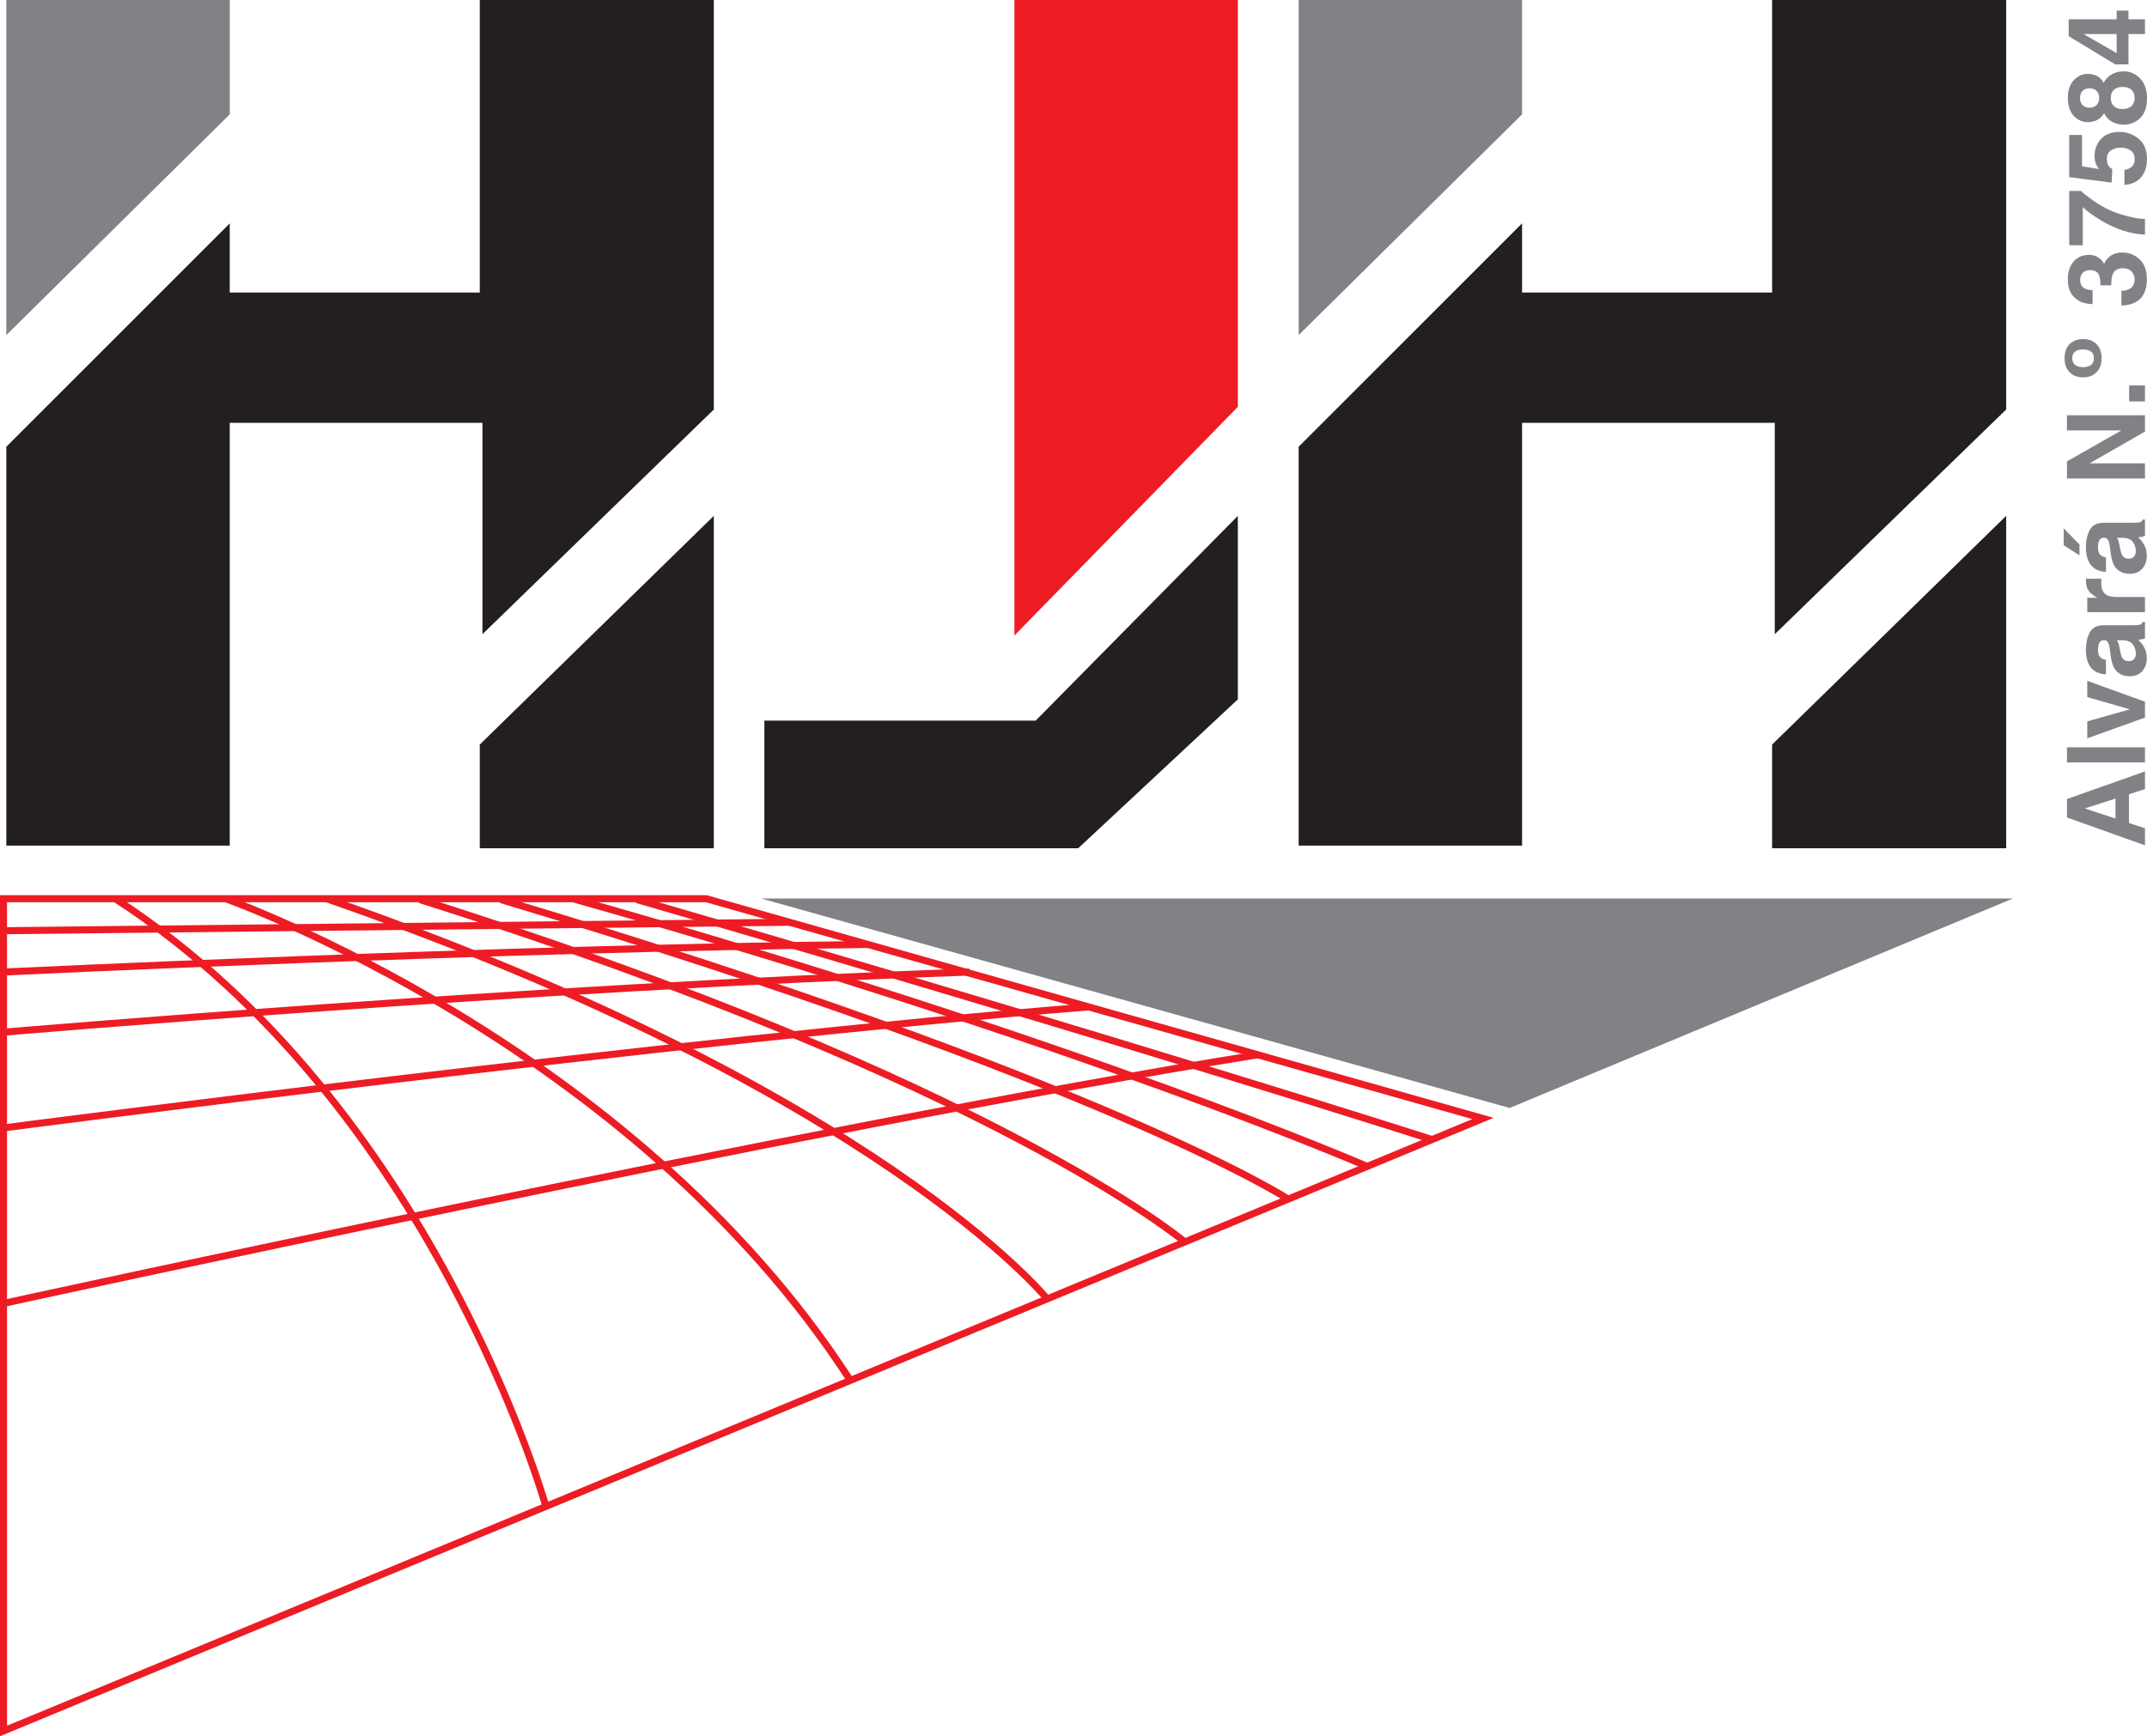 <?xml version="1.0" encoding="UTF-8"?>
<svg xmlns="http://www.w3.org/2000/svg" xmlns:xlink="http://www.w3.org/1999/xlink" width="358.25pt" height="289.79pt" viewBox="0 0 358.25 289.79" version="1.1">
<defs>
<clipPath id="clip1">
  <path d="M 0 133 L 265 133 L 265 289.789 L 0 289.789 Z M 0 133 "/>
</clipPath>
<clipPath id="clip2">
  <path d="M 348 103 L 358.25 103 L 358.25 113 L 348 113 Z M 348 103 "/>
</clipPath>
<clipPath id="clip3">
  <path d="M 344 86 L 358.25 86 L 358.25 96 L 344 96 Z M 344 86 "/>
</clipPath>
<clipPath id="clip4">
  <path d="M 345 42 L 358.25 42 L 358.25 51 L 345 51 Z M 345 42 "/>
</clipPath>
<clipPath id="clip5">
  <path d="M 345 22 L 358.25 22 L 358.25 31 L 345 31 Z M 345 22 "/>
</clipPath>
<clipPath id="clip6">
  <path d="M 345 11 L 358.25 11 L 358.25 21 L 345 21 Z M 345 11 "/>
</clipPath>
</defs>
<g id="surface1">
<path style=" stroke:none;fill-rule:nonzero;fill:rgb(13.699%,12.199%,12.5%);fill-opacity:1;" d="M 1.055 74.562 L 1.055 141.141 L 38.336 141.141 L 38.336 70.574 L 80.5 70.574 L 80.5 105.852 L 119.109 68.348 L 119.109 0.004 L 80.055 0.004 L 80.055 48.824 L 38.336 48.824 L 38.336 37.285 L 1.055 74.562 "/>
<path style=" stroke:none;fill-rule:nonzero;fill:rgb(50.2%,50.999%,52.199%);fill-opacity:1;" d="M 1.055 55.926 L 1.055 0.004 L 38.336 0.004 L 38.336 19.09 L 1.055 55.926 "/>
<path style=" stroke:none;fill-rule:nonzero;fill:rgb(13.699%,12.199%,12.5%);fill-opacity:1;" d="M 80.055 124.273 L 80.055 141.578 L 119.109 141.578 L 119.109 86.102 L 80.055 124.273 "/>
<path style=" stroke:none;fill-rule:nonzero;fill:rgb(13.699%,12.199%,12.5%);fill-opacity:1;" d="M 127.543 120.277 L 127.543 141.578 L 179.914 141.578 L 206.547 116.73 L 206.547 86.102 L 172.812 120.277 L 127.543 120.277 "/>
<path style=" stroke:none;fill-rule:nonzero;fill:rgb(13.699%,12.199%,12.5%);fill-opacity:1;" d="M 216.695 74.562 L 216.695 141.141 L 253.973 141.141 L 253.973 70.574 L 296.141 70.574 L 296.141 105.852 L 334.75 68.348 L 334.75 0.004 L 295.695 0.004 L 295.695 48.824 L 253.973 48.824 L 253.973 37.285 L 216.695 74.562 "/>
<path style=" stroke:none;fill-rule:nonzero;fill:rgb(50.2%,50.999%,52.199%);fill-opacity:1;" d="M 216.695 55.926 L 216.695 0.004 L 253.973 0.004 L 253.973 19.09 L 216.695 55.926 "/>
<path style=" stroke:none;fill-rule:nonzero;fill:rgb(13.699%,12.199%,12.5%);fill-opacity:1;" d="M 295.695 124.273 L 295.695 141.578 L 334.75 141.578 L 334.75 86.102 L 295.695 124.273 "/>
<path style=" stroke:none;fill-rule:nonzero;fill:rgb(92.899%,10.999%,14.099%);fill-opacity:1;" d="M 169.266 106.074 L 169.266 0.004 L 206.547 0.004 L 206.547 67.906 L 169.266 106.074 "/>
<path style=" stroke:none;fill-rule:nonzero;fill:rgb(50.2%,50.999%,52.199%);fill-opacity:1;" d="M 127.023 149.973 L 335.859 149.973 L 251.902 184.93 Z M 127.023 149.973 "/>
<g clip-path="url(#clip1)" clip-rule="nonzero">
<path style="fill:none;stroke-width:11.734;stroke-linecap:butt;stroke-linejoin:miter;stroke:rgb(92.899%,10.999%,14.099%);stroke-opacity:1;stroke-miterlimit:10;" d="M 2474.492 1031.064 L 5.859 8.759 L 5.859 1397.861 L 1178.555 1397.861 Z M 2474.492 1031.064 " transform="matrix(0.1,0,0,-0.1,0,289.79)"/>
</g>
<path style="fill:none;stroke-width:11.734;stroke-linecap:butt;stroke-linejoin:miter;stroke:rgb(92.899%,10.999%,14.099%);stroke-opacity:1;stroke-miterlimit:10;" d="M 5.859 1344.463 L 1317.617 1358.564 " transform="matrix(0.1,0,0,-0.1,0,289.79)"/>
<path style="fill:none;stroke-width:11.734;stroke-linecap:butt;stroke-linejoin:miter;stroke:rgb(92.899%,10.999%,14.099%);stroke-opacity:1;stroke-miterlimit:10;" d="M 5.391 1275.478 C 5.391 1275.478 841.719 1315.439 1448.086 1321.494 " transform="matrix(0.1,0,0,-0.1,0,289.79)"/>
<path style="fill:none;stroke-width:11.734;stroke-linecap:butt;stroke-linejoin:miter;stroke:rgb(92.899%,10.999%,14.099%);stroke-opacity:1;stroke-miterlimit:10;" d="M 5.391 1175.048 C 5.391 1175.048 882.93 1250.009 1617.578 1275.478 " transform="matrix(0.1,0,0,-0.1,0,289.79)"/>
<path style="fill:none;stroke-width:11.734;stroke-linecap:butt;stroke-linejoin:miter;stroke:rgb(92.899%,10.999%,14.099%);stroke-opacity:1;stroke-miterlimit:10;" d="M 5.391 1015.244 C 5.391 1015.244 1135.469 1162.861 1816.484 1217.314 " transform="matrix(0.1,0,0,-0.1,0,289.79)"/>
<path style="fill:none;stroke-width:11.734;stroke-linecap:butt;stroke-linejoin:miter;stroke:rgb(92.899%,10.999%,14.099%);stroke-opacity:1;stroke-miterlimit:10;" d="M 5.391 722.314 C 5.391 722.314 1358.516 1018.837 2099.297 1137.509 " transform="matrix(0.1,0,0,-0.1,0,289.79)"/>
<path style="fill:none;stroke-width:11.734;stroke-linecap:butt;stroke-linejoin:miter;stroke:rgb(92.899%,10.999%,14.099%);stroke-opacity:1;stroke-miterlimit:10;" d="M 910.898 383.564 C 910.898 383.564 721.523 1055.166 192.305 1397.861 " transform="matrix(0.1,0,0,-0.1,0,289.79)"/>
<path style="fill:none;stroke-width:11.734;stroke-linecap:butt;stroke-linejoin:miter;stroke:rgb(92.899%,10.999%,14.099%);stroke-opacity:1;stroke-miterlimit:10;" d="M 375.703 1398.173 C 375.703 1398.173 1053.75 1158.877 1419.102 593.603 " transform="matrix(0.1,0,0,-0.1,0,289.79)"/>
<path style="fill:none;stroke-width:11.734;stroke-linecap:butt;stroke-linejoin:miter;stroke:rgb(92.899%,10.999%,14.099%);stroke-opacity:1;stroke-miterlimit:10;" d="M 1746.836 730.439 C 1746.836 730.439 1465.703 1077.666 544.062 1398.173 " transform="matrix(0.1,0,0,-0.1,0,289.79)"/>
<path style="fill:none;stroke-width:11.734;stroke-linecap:butt;stroke-linejoin:miter;stroke:rgb(92.899%,10.999%,14.099%);stroke-opacity:1;stroke-miterlimit:10;" d="M 1976.875 825.087 C 1976.875 825.087 1658.125 1094.189 700.469 1396.416 " transform="matrix(0.1,0,0,-0.1,0,289.79)"/>
<path style="fill:none;stroke-width:11.734;stroke-linecap:butt;stroke-linejoin:miter;stroke:rgb(92.899%,10.999%,14.099%);stroke-opacity:1;stroke-miterlimit:10;" d="M 2148.281 897.236 C 2148.281 897.236 1844.297 1094.189 835.742 1396.416 " transform="matrix(0.1,0,0,-0.1,0,289.79)"/>
<path style="fill:none;stroke-width:11.734;stroke-linecap:butt;stroke-linejoin:miter;stroke:rgb(92.899%,10.999%,14.099%);stroke-opacity:1;stroke-miterlimit:10;" d="M 2280.469 951.416 C 2280.469 951.416 1806.992 1157.392 955.977 1397.861 " transform="matrix(0.1,0,0,-0.1,0,289.79)"/>
<path style="fill:none;stroke-width:11.734;stroke-linecap:butt;stroke-linejoin:miter;stroke:rgb(92.899%,10.999%,14.099%);stroke-opacity:1;stroke-miterlimit:10;" d="M 2389.531 995.908 C 2389.531 995.908 1910.703 1149.853 1062.773 1396.416 " transform="matrix(0.1,0,0,-0.1,0,289.79)"/>
<path style=" stroke:none;fill-rule:nonzero;fill:rgb(50.2%,50.999%,52.199%);fill-opacity:1;" d="M 344.895 136.445 L 344.895 133.363 L 357.914 128.758 L 357.914 131.707 L 355.238 132.566 L 355.238 137.363 L 357.914 138.246 L 357.914 141.094 Z M 352.992 136.621 L 352.992 133.289 L 347.871 134.934 Z M 352.992 136.621 "/>
<path style=" stroke:none;fill-rule:nonzero;fill:rgb(50.2%,50.999%,52.199%);fill-opacity:1;" d="M 357.914 124.734 L 357.914 127.254 L 344.895 127.254 L 344.895 124.734 L 357.914 124.734 "/>
<path style=" stroke:none;fill-rule:nonzero;fill:rgb(50.2%,50.999%,52.199%);fill-opacity:1;" d="M 348.285 116.348 L 348.285 113.645 L 357.914 117.121 L 357.914 119.773 L 348.285 123.227 L 348.285 120.402 L 355.387 118.395 L 348.285 116.348 "/>
<g clip-path="url(#clip2)" clip-rule="nonzero">
<path style=" stroke:none;fill-rule:nonzero;fill:rgb(50.2%,50.999%,52.199%);fill-opacity:1;" d="M 352.059 108.402 C 351.996 107.934 351.926 107.598 351.836 107.398 C 351.684 107.035 351.445 106.855 351.121 106.855 C 350.727 106.855 350.453 106.992 350.305 107.27 C 350.152 107.547 350.078 107.957 350.078 108.492 C 350.078 109.098 350.227 109.523 350.52 109.773 C 350.738 109.953 351.031 110.07 351.402 110.133 L 351.402 112.562 C 350.562 112.508 349.867 112.273 349.328 111.852 C 348.48 111.184 348.055 110.035 348.055 108.41 C 348.055 107.352 348.266 106.41 348.684 105.586 C 349.102 104.766 349.891 104.355 351.051 104.355 L 355.469 104.355 C 355.773 104.355 356.145 104.348 356.578 104.336 C 356.91 104.32 357.133 104.27 357.254 104.188 C 357.367 104.105 357.469 103.98 357.543 103.816 L 357.914 103.816 L 357.914 106.555 C 357.719 106.633 357.535 106.684 357.367 106.715 C 357.195 106.742 357 106.766 356.781 106.785 C 357.16 107.133 357.48 107.535 357.746 107.992 C 358.059 108.535 358.215 109.152 358.215 109.84 C 358.215 110.719 357.965 111.441 357.469 112.012 C 356.973 112.586 356.266 112.871 355.352 112.871 C 354.168 112.871 353.312 112.41 352.781 111.492 C 352.492 110.988 352.285 110.246 352.164 109.266 Z M 353.23 106.863 C 353.332 107.023 353.414 107.188 353.477 107.352 C 353.535 107.516 353.594 107.742 353.648 108.027 L 353.754 108.602 C 353.848 109.137 353.961 109.523 354.098 109.758 C 354.328 110.152 354.684 110.352 355.168 110.352 C 355.598 110.352 355.906 110.23 356.098 109.988 C 356.289 109.746 356.387 109.453 356.387 109.105 C 356.387 108.555 356.227 108.051 355.91 107.586 C 355.59 107.121 355.012 106.883 354.168 106.863 L 353.23 106.863 "/>
</g>
<path style=" stroke:none;fill-rule:nonzero;fill:rgb(50.2%,50.999%,52.199%);fill-opacity:1;" d="M 348.059 96.805 C 348.062 96.773 348.066 96.699 348.074 96.59 L 350.652 96.59 C 350.637 96.746 350.621 96.891 350.617 97.012 C 350.609 97.137 350.609 97.238 350.609 97.312 C 350.609 98.328 350.938 99.008 351.598 99.355 C 351.969 99.551 352.539 99.645 353.312 99.645 L 357.914 99.645 L 357.914 102.18 L 348.285 102.18 L 348.285 99.777 L 349.965 99.777 C 349.32 99.391 348.883 99.051 348.648 98.762 C 348.254 98.293 348.055 97.68 348.055 96.926 C 348.055 96.879 348.059 96.84 348.059 96.805 "/>
<g clip-path="url(#clip3)" clip-rule="nonzero">
<path style=" stroke:none;fill-rule:nonzero;fill:rgb(50.2%,50.999%,52.199%);fill-opacity:1;" d="M 344.344 88.188 L 346.984 90.875 L 346.984 92.691 L 344.344 90.996 Z M 352.059 91.301 C 351.996 90.832 351.926 90.496 351.836 90.293 C 351.684 89.934 351.445 89.75 351.121 89.75 C 350.727 89.75 350.453 89.891 350.305 90.168 C 350.152 90.445 350.078 90.852 350.078 91.391 C 350.078 91.992 350.227 92.422 350.52 92.672 C 350.738 92.852 351.031 92.969 351.402 93.027 L 351.402 95.457 C 350.562 95.406 349.867 95.168 349.328 94.75 C 348.48 94.078 348.055 92.934 348.055 91.305 C 348.055 90.246 348.266 89.305 348.684 88.484 C 349.102 87.664 349.891 87.25 351.051 87.25 L 355.469 87.25 C 355.773 87.25 356.145 87.246 356.578 87.234 C 356.91 87.215 357.133 87.164 357.254 87.082 C 357.367 87 357.469 86.879 357.543 86.711 L 357.914 86.711 L 357.914 89.449 C 357.719 89.527 357.535 89.582 357.367 89.609 C 357.195 89.641 357 89.664 356.781 89.68 C 357.16 90.031 357.48 90.434 357.746 90.891 C 358.059 91.434 358.215 92.051 358.215 92.738 C 358.215 93.613 357.965 94.34 357.469 94.91 C 356.973 95.48 356.266 95.766 355.352 95.766 C 354.168 95.766 353.312 95.309 352.781 94.387 C 352.492 93.883 352.285 93.141 352.164 92.164 Z M 353.23 89.762 C 353.332 89.922 353.414 90.086 353.477 90.25 C 353.535 90.414 353.594 90.637 353.648 90.926 L 353.754 91.496 C 353.848 92.035 353.961 92.422 354.098 92.656 C 354.328 93.051 354.684 93.25 355.168 93.25 C 355.598 93.25 355.906 93.129 356.098 92.887 C 356.289 92.645 356.387 92.352 356.387 92.004 C 356.387 91.453 356.227 90.945 355.91 90.484 C 355.59 90.02 355.012 89.777 354.168 89.762 L 353.23 89.762 "/>
</g>
<path style=" stroke:none;fill-rule:nonzero;fill:rgb(50.2%,50.999%,52.199%);fill-opacity:1;" d="M 344.895 79.867 L 344.895 77.012 L 353.973 71.844 L 344.895 71.844 L 344.895 69.309 L 357.914 69.309 L 357.914 72.031 L 348.676 77.332 L 357.914 77.332 L 357.914 79.867 L 344.895 79.867 "/>
<path style=" stroke:none;fill-rule:nonzero;fill:rgb(50.2%,50.999%,52.199%);fill-opacity:1;" d="M 355.273 67.004 L 355.273 64.328 L 357.914 64.328 L 357.914 67.004 L 355.273 67.004 "/>
<path style=" stroke:none;fill-rule:nonzero;fill:rgb(50.2%,50.999%,52.199%);fill-opacity:1;" d="M 347.582 56.59 C 348.512 56.59 349.258 56.871 349.824 57.438 C 350.387 58.004 350.672 58.785 350.672 59.785 C 350.672 60.789 350.387 61.57 349.824 62.137 C 349.258 62.703 348.512 62.984 347.582 62.984 C 346.652 62.984 345.906 62.703 345.344 62.137 C 344.777 61.57 344.496 60.789 344.496 59.785 C 344.496 58.785 344.777 58.004 345.344 57.438 C 345.906 56.871 346.652 56.59 347.582 56.59 Z M 349.391 59.785 C 349.391 59.285 349.227 58.914 348.895 58.676 C 348.566 58.438 348.129 58.32 347.582 58.32 C 347.035 58.32 346.598 58.438 346.27 58.676 C 345.941 58.914 345.777 59.285 345.777 59.785 C 345.777 60.285 345.941 60.664 346.27 60.914 C 346.598 61.164 347.035 61.289 347.582 61.289 C 348.129 61.289 348.566 61.164 348.895 60.914 C 349.227 60.664 349.391 60.285 349.391 59.785 "/>
<g clip-path="url(#clip4)" clip-rule="nonzero">
<path style=" stroke:none;fill-rule:nonzero;fill:rgb(50.2%,50.999%,52.199%);fill-opacity:1;" d="M 353.984 48.523 C 354.496 48.523 354.918 48.441 355.254 48.277 C 355.871 47.973 356.184 47.414 356.184 46.609 C 356.184 46.117 356.016 45.688 355.676 45.32 C 355.336 44.953 354.848 44.77 354.215 44.77 C 353.371 44.77 352.809 45.109 352.523 45.789 C 352.367 46.176 352.285 46.789 352.285 47.621 L 350.484 47.621 C 350.473 46.805 350.395 46.238 350.246 45.914 C 350 45.355 349.496 45.078 348.742 45.078 C 348.258 45.078 347.859 45.219 347.551 45.504 C 347.246 45.789 347.094 46.191 347.094 46.707 C 347.094 47.301 347.281 47.738 347.656 48.016 C 348.035 48.297 348.539 48.43 349.168 48.418 L 349.168 50.766 C 348.531 50.742 347.93 50.637 347.355 50.441 C 346.855 50.234 346.395 49.91 345.973 49.469 C 345.672 49.141 345.441 48.75 345.281 48.297 C 345.121 47.844 345.043 47.285 345.043 46.629 C 345.043 45.402 345.359 44.418 345.992 43.668 C 346.625 42.918 347.477 42.543 348.539 42.543 C 349.297 42.543 349.93 42.766 350.449 43.215 C 350.773 43.496 350.992 43.789 351.113 44.098 C 351.113 43.867 351.309 43.539 351.703 43.109 C 352.301 42.465 353.109 42.145 354.141 42.145 C 355.227 42.145 356.18 42.52 357 43.27 C 357.82 44.02 358.23 45.133 358.23 46.602 C 358.23 48.414 357.641 49.672 356.457 50.379 C 355.824 50.75 355.004 50.957 353.984 50.996 L 353.984 48.523 "/>
</g>
<path style=" stroke:none;fill-rule:nonzero;fill:rgb(50.2%,50.999%,52.199%);fill-opacity:1;" d="M 347.242 31.871 C 347.613 32.25 348.273 32.773 349.227 33.445 C 350.176 34.117 351.16 34.684 352.172 35.137 C 352.969 35.496 353.938 35.82 355.086 36.109 C 356.234 36.398 357.18 36.543 357.914 36.543 L 357.914 39.16 C 355.617 39.082 353.23 38.328 350.75 36.895 C 349.215 35.969 348.141 35.195 347.535 34.57 L 347.535 40.953 L 345.273 40.918 L 345.273 31.871 L 347.242 31.871 "/>
<g clip-path="url(#clip5)" clip-rule="nonzero">
<path style=" stroke:none;fill-rule:nonzero;fill:rgb(50.2%,50.999%,52.199%);fill-opacity:1;" d="M 354.484 28.363 C 355.035 28.262 355.457 28.074 355.754 27.789 C 356.051 27.508 356.199 27.098 356.199 26.559 C 356.199 25.934 355.98 25.461 355.543 25.133 C 355.105 24.809 354.551 24.645 353.887 24.645 C 353.23 24.645 352.68 24.797 352.23 25.102 C 351.777 25.406 351.555 25.883 351.555 26.531 C 351.555 26.836 351.594 27.102 351.668 27.324 C 351.809 27.719 352.07 28.016 352.453 28.215 L 352.348 30.473 L 345.273 29.57 L 345.273 22.523 L 347.41 22.523 L 347.41 27.754 L 350.211 28.215 C 349.957 27.824 349.789 27.523 349.707 27.305 C 349.57 26.941 349.504 26.496 349.504 25.973 C 349.504 24.914 349.859 23.992 350.574 23.203 C 351.285 22.414 352.32 22.02 353.684 22.02 C 354.867 22.02 355.926 22.402 356.855 23.16 C 357.785 23.918 358.25 25.055 358.25 26.566 C 358.25 27.785 357.922 28.785 357.27 29.566 C 356.613 30.348 355.688 30.785 354.484 30.871 L 354.484 28.363 "/>
</g>
<g clip-path="url(#clip6)" clip-rule="nonzero">
<path style=" stroke:none;fill-rule:nonzero;fill:rgb(50.2%,50.999%,52.199%);fill-opacity:1;" d="M 352.41 20.324 C 351.828 20 351.391 19.523 351.094 18.898 C 350.684 19.516 350.234 19.922 349.758 20.109 C 349.277 20.293 348.828 20.387 348.406 20.387 C 347.48 20.387 346.684 20.035 346.027 19.332 C 345.371 18.633 345.043 17.641 345.043 16.359 C 345.043 15.078 345.371 14.086 346.027 13.383 C 346.684 12.68 347.48 12.328 348.406 12.328 C 348.828 12.328 349.277 12.422 349.758 12.609 C 350.234 12.793 350.652 13.195 351.008 13.812 C 351.359 13.18 351.828 12.703 352.41 12.387 C 352.992 12.066 353.645 11.906 354.363 11.906 C 355.441 11.906 356.355 12.305 357.113 13.105 C 357.871 13.902 358.25 15.02 358.25 16.449 C 358.25 17.883 357.871 18.969 357.113 19.703 C 356.355 20.441 355.441 20.809 354.363 20.809 C 353.645 20.809 352.992 20.648 352.41 20.324 Z M 349.832 17.547 C 350.125 17.258 350.273 16.863 350.273 16.355 C 350.273 15.84 350.125 15.441 349.832 15.164 C 349.535 14.883 349.156 14.742 348.691 14.742 C 348.184 14.742 347.789 14.883 347.504 15.164 C 347.219 15.441 347.074 15.84 347.074 16.355 C 347.074 16.863 347.219 17.258 347.504 17.547 C 347.789 17.832 348.184 17.977 348.691 17.977 C 349.156 17.977 349.535 17.832 349.832 17.547 Z M 355.66 17.707 C 356.008 17.379 356.184 16.926 356.184 16.352 C 356.184 15.773 356.008 15.32 355.66 14.992 C 355.312 14.668 354.824 14.504 354.195 14.504 C 353.539 14.504 353.047 14.668 352.707 15.004 C 352.367 15.336 352.199 15.785 352.199 16.352 C 352.199 16.914 352.367 17.363 352.707 17.695 C 353.047 18.027 353.539 18.195 354.195 18.195 C 354.824 18.195 355.312 18.031 355.66 17.707 "/>
</g>
<path style=" stroke:none;fill-rule:nonzero;fill:rgb(50.2%,50.999%,52.199%);fill-opacity:1;" d="M 355.156 1.766 L 355.156 3.215 L 357.914 3.215 L 357.914 5.68 L 355.156 5.68 L 355.156 10.75 L 352.957 10.75 L 345.184 6.039 L 345.184 3.215 L 353.188 3.215 L 353.188 1.766 Z M 353.188 5.68 L 347.672 5.68 L 353.188 8.875 Z M 353.188 5.68 "/>
</g>
</svg>
